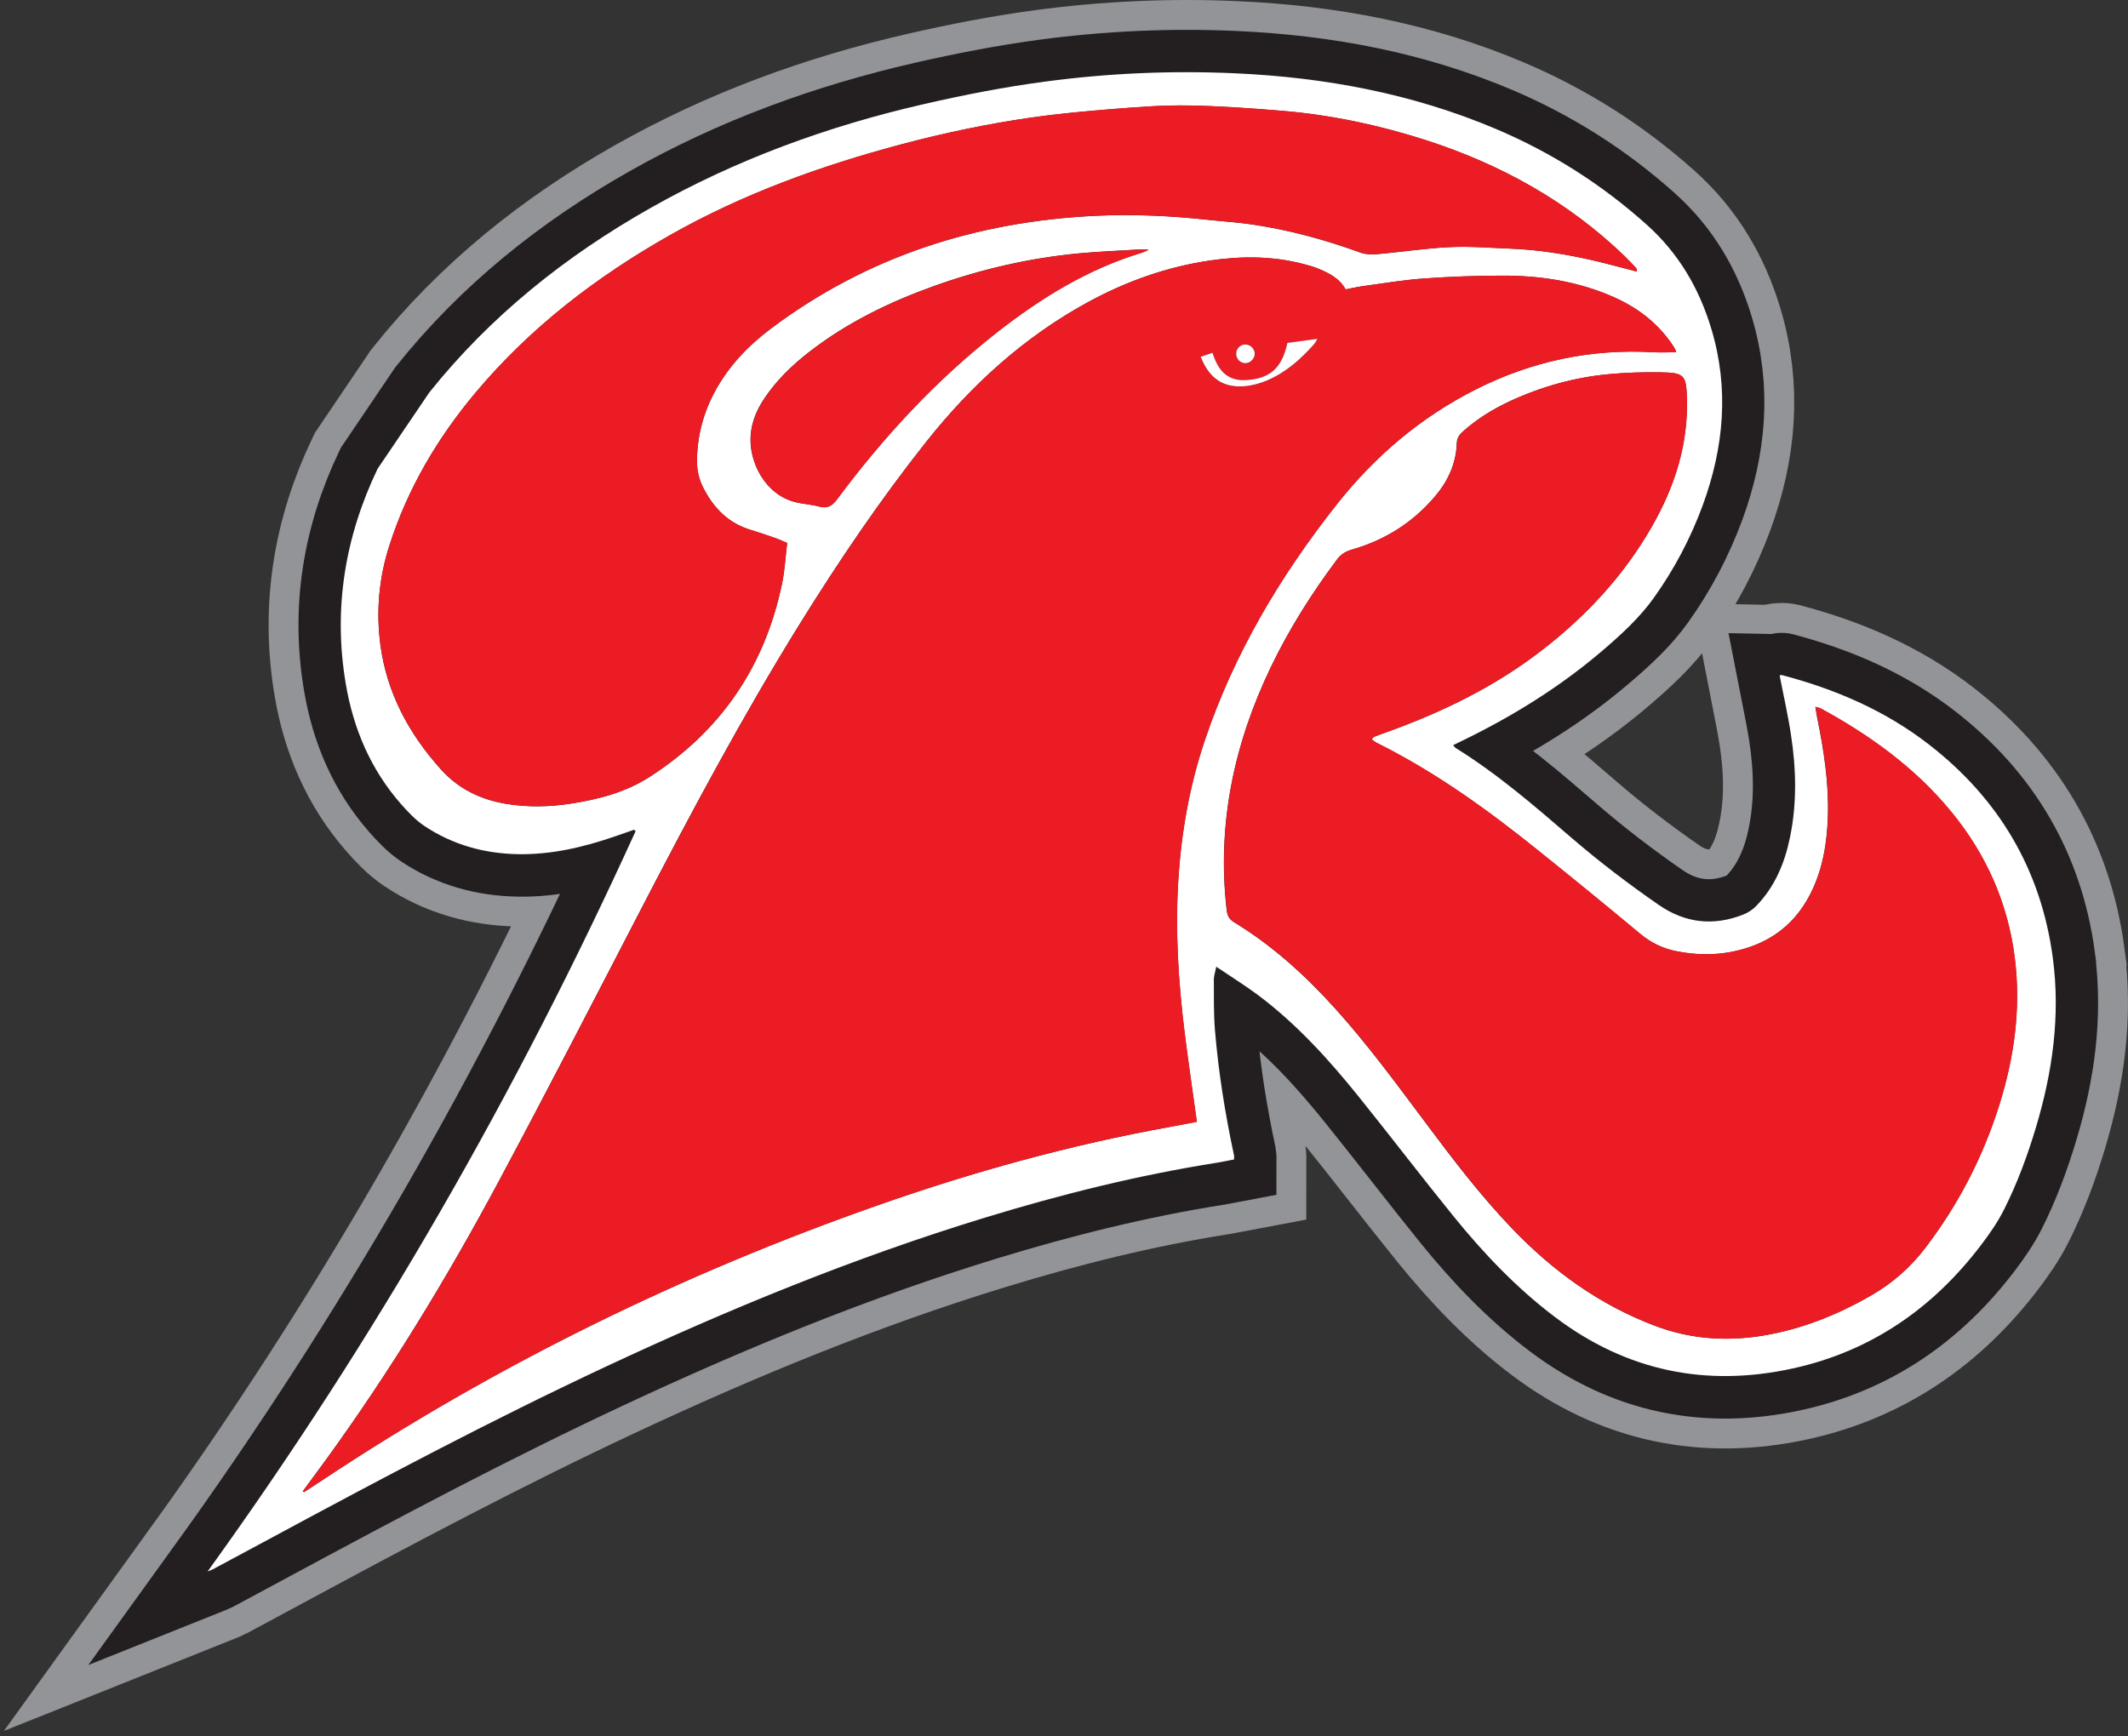 <?xml version="1.0" encoding="UTF-8"?><svg xmlns="http://www.w3.org/2000/svg" id="Layer_2" viewBox="0 0 236.88 193.31"><rect x="0" y="0" width="236.88" height="193.31" fill="#333333" stroke="none"/><defs><style> .cls-1 { fill: #929497; stroke: #929497; stroke-width: 16.06px; } .cls-1, .cls-2 { stroke-miterlimit: 10; } .cls-3 { fill: #fff; } .cls-2 { fill: #231f20; stroke: #231f20; stroke-width: 9.41px; } .cls-4 { fill: #ec1c24; } </style></defs><g id="Layer_1-2" data-name="Layer_1"><g><path class="cls-1" d="M228.53,106.65c-1.31-9.82-6.01-17.73-13.81-23.77-4.87-3.77-10.42-6.15-16.34-7.71-.09-.02-.2.03-.27.03.43,2.23.92,4.4,1.26,6.59.58,3.82.68,7.65-.12,11.47-.6,2.87-1.7,5.5-3.79,7.63-.39.39-.9.73-1.41.93-3.32,1.32-6.47.96-9.41-1.06-3.38-2.34-6.65-4.83-9.77-7.52-4.1-3.54-8.21-7.08-12.83-9.95-.11-.07-.17-.19-.29-.32.42-.21.76-.38,1.11-.54,5.59-2.72,10.82-5.97,15.55-10.02,2.08-1.78,4.1-3.63,5.69-5.86,2.26-3.17,4.07-6.61,5.42-10.26,2.37-6.45,2.97-13.01.97-19.67-1.35-4.5-3.64-8.42-7.19-11.6-5-4.48-10.57-8.02-16.74-10.65-9.3-3.95-19.06-5.77-29.11-6.22-7.08-.32-14.14,0-21.16.94-4.52.61-9,1.48-13.45,2.5-10.69,2.45-20.88,6.16-30.44,11.57-9.46,5.35-17.82,12.03-24.63,20.56l-5.74,8.49c-3.63,7.57-4.95,15.55-3.55,23.89.84,5.02,2.77,9.58,6.16,13.44.78.89,1.62,1.78,2.59,2.44,3.14,2.1,6.67,3.08,10.44,3.15,3.69.07,7.23-.75,10.7-1.94.74-.26,1.48-.53,2.23-.79.06.06.11.12.17.18-13.19,29-28.95,56.52-47.64,82.42.2-.08.4-.14.59-.24,2.1-1.12,4.19-2.25,6.28-3.38,12.33-6.65,24.7-13.22,37.4-19.16,13.7-6.41,27.67-12.15,42.15-16.58,8.52-2.61,17.14-4.76,25.94-6.15.63-.1,1.25-.24,1.89-.36,0-.21.02-.33,0-.43-.99-4.62-1.75-9.28-2.14-14-.15-1.88-.11-3.76-.12-5.65,0-.39.14-.78.27-1.39,1.67,1.13,3.2,2.08,4.64,3.16,4.31,3.22,7.9,7.18,11.25,11.36,3.52,4.37,6.93,8.83,10.45,13.19,3.39,4.19,7.09,8.09,11.42,11.35,7.95,5.98,16.8,7.8,26.46,5.67,8.7-1.92,15.57-6.7,20.92-13.74.95-1.25,1.86-2.56,2.56-3.96,1.47-2.92,2.6-5.98,3.54-9.11,1.85-6.18,2.75-12.46,1.89-18.9ZM138.58,38.35c.6-.03,1.12.47,1.1,1.06-.01.53-.5,1.02-1.04,1.02-.55,0-1.01-.44-1.02-1.01-.02-.57.4-1.04.96-1.07ZM146.33,38.28c-1.51,1.72-3.2,3.22-5.33,4.11-.8.33-1.68.57-2.54.63-2.33.17-3.88-.92-4.8-3.28.42-.14.84-.28,1.31-.45.38,1.12.84,2.13,1.88,2.7.74.4,1.53.4,2.35.3,2.33-.27,3.54-1.46,4.11-4.11,1.07-.14,2.17-.29,3.34-.45-.13.23-.21.4-.33.54Z"/><path class="cls-2" d="M228.53,106.65c-1.31-9.82-6.01-17.73-13.81-23.77-4.87-3.77-10.42-6.15-16.34-7.71-.09-.02-.2.03-.27.03.43,2.23.92,4.4,1.26,6.59.58,3.82.68,7.65-.12,11.47-.6,2.87-1.7,5.5-3.79,7.63-.39.39-.9.73-1.41.93-3.32,1.32-6.47.96-9.41-1.06-3.38-2.34-6.65-4.83-9.77-7.52-4.1-3.54-8.21-7.08-12.83-9.95-.11-.07-.17-.19-.29-.32.42-.21.76-.38,1.11-.54,5.59-2.72,10.82-5.97,15.55-10.02,2.08-1.78,4.1-3.63,5.69-5.86,2.26-3.17,4.07-6.61,5.42-10.26,2.37-6.45,2.97-13.01.97-19.67-1.35-4.5-3.64-8.42-7.19-11.6-5-4.48-10.57-8.02-16.74-10.65-9.3-3.95-19.06-5.77-29.11-6.22-7.08-.32-14.14,0-21.16.94-4.52.61-9,1.48-13.45,2.5-10.69,2.45-20.88,6.16-30.44,11.57-9.46,5.35-17.82,12.03-24.63,20.56l-5.74,8.49c-3.63,7.57-4.95,15.55-3.55,23.89.84,5.02,2.77,9.58,6.16,13.44.78.89,1.62,1.78,2.59,2.44,3.14,2.1,6.67,3.08,10.44,3.15,3.69.07,7.23-.75,10.7-1.94.74-.26,1.48-.53,2.23-.79.06.06.11.12.17.18-13.19,29-28.95,56.52-47.64,82.42.2-.08.4-.14.59-.24,2.1-1.12,4.19-2.25,6.28-3.38,12.33-6.65,24.7-13.22,37.4-19.16,13.7-6.41,27.67-12.15,42.15-16.58,8.52-2.61,17.14-4.76,25.94-6.15.63-.1,1.25-.24,1.89-.36,0-.21.02-.33,0-.43-.99-4.62-1.75-9.28-2.14-14-.15-1.88-.11-3.76-.12-5.65,0-.39.14-.78.27-1.39,1.67,1.13,3.2,2.08,4.64,3.16,4.31,3.22,7.9,7.18,11.25,11.36,3.52,4.37,6.93,8.83,10.45,13.19,3.39,4.19,7.09,8.09,11.42,11.35,7.95,5.98,16.8,7.8,26.46,5.67,8.7-1.92,15.57-6.7,20.92-13.74.95-1.25,1.86-2.56,2.56-3.96,1.47-2.92,2.6-5.98,3.54-9.11,1.85-6.18,2.75-12.46,1.89-18.9ZM138.58,38.35c.6-.03,1.12.47,1.1,1.06-.01.53-.5,1.02-1.04,1.02-.55,0-1.01-.44-1.02-1.01-.02-.57.4-1.04.96-1.07ZM146.33,38.28c-1.51,1.72-3.2,3.22-5.33,4.11-.8.33-1.68.57-2.54.63-2.33.17-3.88-.92-4.8-3.28.42-.14.84-.28,1.31-.45.38,1.12.84,2.13,1.88,2.7.74.4,1.53.4,2.35.3,2.33-.27,3.54-1.46,4.11-4.11,1.07-.14,2.17-.29,3.34-.45-.13.23-.21.4-.33.54Z"/><path class="cls-3" d="M47.78,43.71c6.81-8.52,15.17-15.2,24.63-20.55,9.56-5.41,19.76-9.12,30.44-11.57,4.45-1.02,8.93-1.9,13.45-2.5,7.02-.94,14.08-1.25,21.16-.93,10.04.45,19.81,2.27,29.11,6.22,6.17,2.62,11.74,6.16,16.74,10.64,3.55,3.18,5.84,7.1,7.19,11.6,2,6.66,1.4,13.22-.97,19.67-1.35,3.66-3.16,7.09-5.42,10.26-1.59,2.23-3.62,4.08-5.69,5.86-4.73,4.05-9.97,7.3-15.55,10.02-.34.17-.69.33-1.11.54.12.13.18.26.29.32,4.62,2.87,8.73,6.41,12.83,9.95,3.12,2.69,6.39,5.18,9.77,7.52,2.94,2.03,6.09,2.38,9.41,1.07.52-.2,1.03-.54,1.41-.93,2.08-2.13,3.19-4.77,3.78-7.64.79-3.81.7-7.65.11-11.47-.33-2.19-.83-4.36-1.26-6.59.07,0,.17-.06.26-.03,5.93,1.56,11.48,3.94,16.34,7.71,7.8,6.04,12.5,13.95,13.81,23.77.86,6.43-.03,12.72-1.88,18.89-.94,3.13-2.07,6.2-3.54,9.12-.7,1.4-1.61,2.71-2.56,3.96-5.35,7.04-12.22,11.82-20.92,13.74-9.66,2.13-18.51.31-26.46-5.67-4.33-3.26-8.03-7.16-11.42-11.35-3.53-4.36-6.94-8.82-10.45-13.19-3.35-4.17-6.94-8.13-11.25-11.36-1.44-1.07-2.97-2.02-4.64-3.15-.12.62-.27,1.01-.27,1.39.01,1.88-.03,3.77.12,5.64.39,4.71,1.14,9.38,2.13,14,.02.11,0,.22,0,.43-.64.12-1.26.26-1.89.36-8.8,1.39-17.43,3.54-25.94,6.15-14.48,4.43-28.45,10.17-42.15,16.58-12.69,5.94-25.07,12.51-37.4,19.16-2.09,1.13-4.19,2.26-6.29,3.38-.19.1-.39.16-.59.24,18.69-25.9,34.45-53.42,47.64-82.42-.05-.06-.11-.12-.16-.17-.74.26-1.48.53-2.23.78-3.47,1.19-7.01,2.01-10.7,1.95-3.77-.07-7.29-1.05-10.43-3.15-.97-.65-1.81-1.54-2.59-2.43-3.39-3.86-5.32-8.42-6.16-13.44-1.4-8.33-.08-16.31,3.55-23.89M133.22,124.91c-.48-3.48-.97-6.78-1.38-10.09-.69-5.62-1.04-11.24-.68-16.91.34-5.28,1.26-10.44,2.94-15.46,3.26-9.69,8.41-18.34,14.72-26.32,4.22-5.34,9.32-9.67,15.43-12.76,6.24-3.15,12.83-4.56,19.82-4.15.81.05,1.63,0,2.5,0-.07-.19-.08-.31-.14-.4-.16-.26-.33-.52-.51-.77-1.61-2.25-3.75-3.84-6.25-4.95-4-1.78-8.23-2.43-12.57-2.41-2.88.01-5.76.12-8.64.32-2.21.16-4.42.53-6.62.83-.68.09-1.34.25-2.06.38-.71-1.27-1.89-1.83-3.1-2.33-.53-.22-1.09-.37-1.65-.51-3.4-.88-6.85-.88-10.29-.38-4.83.7-9.37,2.32-13.65,4.65-7.13,3.89-13,9.25-18.02,15.58-5.11,6.45-9.72,13.26-14.06,20.26-6.36,10.26-12.04,20.9-17.59,31.61-5.25,10.13-10.47,20.27-15.85,30.33-5.8,10.85-12.19,21.35-19.44,31.31-.81,1.11-1.62,2.21-2.44,3.32.09.04.14.08.16.07.67-.44,1.35-.87,2.02-1.32,19.32-12.83,39.99-22.94,61.86-30.62,10.62-3.73,21.44-6.72,32.52-8.72.97-.18,1.94-.37,2.95-.56ZM202.07,78.69c.08.46.13.82.2,1.18.74,3.62,1.31,7.26,1.2,10.97-.09,2.94-.54,5.81-1.85,8.49-1.44,2.93-3.66,5-6.75,6.08-2.71.95-5.47,1.07-8.28.5-1.5-.3-2.8-.92-3.99-1.91-3.78-3.15-7.59-6.26-11.43-9.34-5.61-4.51-11.43-8.71-17.9-11.93-.2-.1-.37-.25-.58-.39.11-.13.16-.26.25-.29.53-.21,1.07-.41,1.61-.6,6.07-2.19,11.82-5,16.94-8.94,4.98-3.82,9.22-8.36,12.36-13.84,2.53-4.41,4.06-9.1,3.92-14.25-.07-2.67-.26-2.92-2.99-2.96-1.88-.03-3.76.03-5.63.2-3.85.35-7.54,1.38-11.05,3-1.89.87-3.65,1.96-5.22,3.35-.42.37-.7.74-.72,1.36-.08,2.24-.97,4.18-2.39,5.86-2.47,2.94-5.59,4.9-9.26,5.96-.72.21-1.23.51-1.67,1.09-2.81,3.76-5.32,7.72-7.36,11.96-4.12,8.56-6.03,17.53-4.94,27.05.07.63.26,1.05.82,1.39,4.2,2.56,7.82,5.82,11.11,9.45,3.65,4.02,6.85,8.39,10.1,12.73,3.08,4.13,6.19,8.23,9.77,11.96,4.53,4.72,9.7,8.46,15.87,10.8,3.89,1.47,7.85,1.76,11.89,1.12,4.37-.7,8.41-2.32,12.24-4.53,2.37-1.37,4.35-3.13,6-5.3,3.67-4.82,6.4-10.11,8.21-15.89,1.66-5.3,2.41-10.71,1.73-16.26-.75-6.15-3.16-11.59-7.09-16.38-4.02-4.89-9.04-8.51-14.55-11.51-.13-.07-.29-.08-.59-.17ZM182.22,30.23c-.05-.22-.04-.31-.08-.36-.42-.45-.84-.9-1.28-1.33-6.35-6.12-13.85-10.27-22.2-12.95-5.17-1.66-10.45-2.78-15.86-3.24-3.48-.29-6.97-.54-10.46-.6-2.72-.05-5.45.15-8.17.37-3.17.25-6.35.54-9.49.99-4.82.7-9.59,1.7-14.3,2.95-8.97,2.39-17.65,5.51-25.76,10.1-8.2,4.64-15.58,10.29-21.66,17.53-4.27,5.08-7.59,10.71-9.62,17.06-1.16,3.61-1.49,7.3-1,11.04.71,5.35,3.16,9.9,6.74,13.88,1.96,2.18,4.43,3.37,7.29,3.84,2.37.39,4.75.34,7.11-.02,3.13-.48,6.16-1.26,8.87-3.01,7.9-5.1,12.77-12.27,14.69-21.45.31-1.49.39-3.03.58-4.57-.48-.2-.82-.37-1.17-.49-.94-.33-1.88-.66-2.84-.95-2.53-.75-4.19-2.46-5.35-4.75-.47-.94-.69-1.93-.68-3,.03-2.75.71-5.32,2.02-7.72,1.53-2.82,3.7-5.08,6.25-6.99,10.7-8.02,22.84-11.89,36.1-12.53,4.19-.2,8.37,0,12.54.45,1.64.18,3.29.27,4.92.52,4.11.61,8.1,1.7,12.01,3.12.58.21,1.28.24,1.9.18,2.67-.24,5.33-.65,8.01-.78,2.22-.11,4.45.07,6.68.16,3.23.12,6.41.63,9.55,1.37,1.52.36,3.03.77,4.65,1.19ZM127.9,27.8c-.46-.02-.63-.05-.81-.04-2.3.14-4.6.23-6.89.44-5.6.52-11.04,1.78-16.33,3.68-4.94,1.78-9.61,4.06-13.78,7.29-1.95,1.51-3.71,3.22-5.08,5.3-.79,1.21-1.33,2.49-1.45,3.95-.24,3,1.61,6.69,5.03,7.5.85.2,1.75.25,2.59.48.93.25,1.44-.07,2-.82,5.16-6.93,10.99-13.24,17.81-18.59,4.9-3.84,10.14-7.06,16.15-8.87.17-.05.32-.14.74-.33Z"/><path class="cls-4" d="M133.22,124.91c-1.01.19-1.98.39-2.95.56-11.08,1.99-21.9,4.99-32.52,8.72-21.87,7.67-42.54,17.79-61.86,30.62-.67.44-1.34.88-2.02,1.32-.02.01-.07-.03-.16-.07.82-1.11,1.64-2.21,2.44-3.32,7.25-9.96,13.63-20.46,19.44-31.31,5.38-10.06,10.6-20.2,15.85-30.33,5.56-10.71,11.23-21.35,17.59-31.61,4.34-6.99,8.95-13.8,14.06-20.26,5.01-6.33,10.88-11.69,18.02-15.58,4.28-2.34,8.82-3.95,13.65-4.65,3.45-.5,6.89-.5,10.29.38.56.14,1.12.3,1.65.51,1.21.5,2.4,1.06,3.1,2.33.71-.13,1.38-.29,2.06-.38,2.2-.3,4.4-.67,6.62-.83,2.87-.21,5.76-.31,8.64-.32,4.34-.02,8.57.62,12.57,2.41,2.5,1.12,4.64,2.7,6.25,4.95.18.25.35.51.51.77.06.09.07.21.14.4-.86,0-1.68.04-2.5,0-6.98-.41-13.58,1-19.82,4.15-6.11,3.09-11.21,7.42-15.43,12.76-6.3,7.98-11.46,16.63-14.72,26.32-1.69,5.01-2.61,10.18-2.94,15.46-.36,5.67-.01,11.29.68,16.91.41,3.31.9,6.61,1.38,10.09ZM143.31,38.18c-.57,2.64-1.78,3.84-4.11,4.11-.82.09-1.61.1-2.35-.31-1.05-.57-1.5-1.57-1.88-2.69-.47.16-.89.3-1.31.45.92,2.36,2.47,3.45,4.8,3.28.86-.06,1.74-.3,2.54-.63,2.13-.89,3.82-2.39,5.32-4.11.12-.14.19-.32.33-.54-1.18.16-2.27.3-3.34.45ZM138.64,40.44c.53,0,1.02-.49,1.04-1.02.01-.59-.51-1.09-1.1-1.06-.56.03-.98.5-.96,1.07.02.57.47,1.02,1.03,1.01Z"/><path class="cls-4" d="M202.07,78.69c.31.09.46.1.59.17,5.51,3,10.54,6.62,14.55,11.51,3.93,4.78,6.33,10.23,7.09,16.38.68,5.55-.07,10.96-1.73,16.26-1.81,5.77-4.54,11.07-8.21,15.89-1.65,2.17-3.64,3.93-6,5.3-3.83,2.22-7.87,3.83-12.24,4.53-4.04.65-8,.35-11.89-1.12-6.17-2.33-11.34-6.07-15.87-10.8-3.57-3.73-6.68-7.83-9.77-11.96-3.24-4.34-6.45-8.71-10.1-12.73-3.3-3.63-6.91-6.89-11.11-9.45-.56-.34-.75-.75-.82-1.39-1.09-9.52.81-18.49,4.94-27.05,2.04-4.24,4.54-8.19,7.36-11.96.44-.58.95-.88,1.67-1.09,3.67-1.06,6.79-3.03,9.26-5.96,1.42-1.69,2.31-3.63,2.39-5.86.02-.62.31-.99.72-1.36,1.57-1.38,3.33-2.47,5.22-3.35,3.51-1.62,7.2-2.65,11.05-3,1.87-.17,3.76-.23,5.63-.2,2.73.04,2.92.29,2.99,2.96.14,5.15-1.39,9.84-3.92,14.25-3.14,5.48-7.38,10.02-12.36,13.84-5.13,3.94-10.88,6.75-16.94,8.94-.54.19-1.08.39-1.61.6-.09.04-.14.16-.25.29.21.14.38.29.58.39,6.47,3.22,12.29,7.42,17.9,11.93,3.84,3.08,7.65,6.19,11.43,9.34,1.19.99,2.49,1.61,3.99,1.91,2.81.56,5.57.45,8.28-.5,3.1-1.09,5.32-3.16,6.75-6.08,1.31-2.67,1.76-5.55,1.85-8.49.11-3.71-.46-7.35-1.2-10.97-.07-.35-.12-.71-.2-1.18Z"/><path class="cls-4" d="M182.22,30.23c-1.62-.42-3.13-.83-4.65-1.19-3.14-.74-6.32-1.25-9.55-1.37-2.23-.08-4.46-.27-6.68-.16-2.68.13-5.34.54-8.01.78-.63.06-1.32.03-1.9-.18-3.9-1.42-7.89-2.51-12.01-3.12-1.63-.24-3.28-.34-4.92-.52-4.17-.45-8.35-.65-12.54-.45-13.25.64-25.4,4.51-36.1,12.53-2.55,1.91-4.72,4.17-6.25,6.99-1.3,2.41-1.99,4.97-2.02,7.72-.01,1.07.2,2.06.68,3,1.15,2.29,2.81,4.01,5.35,4.75.96.28,1.9.62,2.84.95.35.12.69.29,1.17.49-.19,1.54-.26,3.08-.58,4.57-1.92,9.18-6.79,16.35-14.69,21.45-2.71,1.75-5.74,2.53-8.87,3.01-2.37.36-4.74.41-7.11.02-2.86-.47-5.33-1.66-7.29-3.84-3.58-3.98-6.03-8.53-6.74-13.88-.5-3.74-.16-7.43,1-11.04,2.03-6.35,5.36-11.97,9.62-17.06,6.08-7.25,13.46-12.89,21.66-17.53,8.11-4.59,16.79-7.71,25.76-10.1,4.71-1.25,9.48-2.25,14.3-2.95,3.15-.46,6.32-.74,9.49-.99,2.72-.22,5.45-.42,8.17-.37,3.49.06,6.98.31,10.46.6,5.41.46,10.69,1.58,15.86,3.24,8.35,2.69,15.85,6.83,22.2,12.95.44.43.86.88,1.28,1.33.04.05.03.14.08.36Z"/><path class="cls-4" d="M127.9,27.8c-.42.19-.57.28-.74.33-6.01,1.81-11.26,5.04-16.15,8.87-6.82,5.34-12.65,11.65-17.81,18.59-.56.75-1.08,1.07-2,.82-.85-.23-1.74-.27-2.59-.48-3.42-.81-5.28-4.5-5.03-7.5.12-1.46.66-2.75,1.45-3.95,1.37-2.08,3.13-3.79,5.08-5.3,4.17-3.23,8.84-5.52,13.78-7.29,5.29-1.9,10.73-3.16,16.33-3.68,2.29-.21,4.59-.3,6.89-.44.17-.01.35.01.81.04Z"/><path class="cls-3" d="M143.31,38.18c1.08-.14,2.17-.29,3.34-.45-.13.22-.21.4-.33.54-1.5,1.72-3.2,3.22-5.32,4.11-.8.33-1.68.57-2.54.63-2.33.17-3.88-.92-4.8-3.28.42-.14.83-.28,1.31-.45.38,1.12.83,2.13,1.88,2.69.74.4,1.53.4,2.35.31,2.33-.27,3.54-1.46,4.11-4.11Z"/><path class="cls-3" d="M138.64,40.44c-.55,0-1.01-.44-1.03-1.01-.02-.57.4-1.04.96-1.07.6-.03,1.12.47,1.1,1.06-.01.53-.51,1.02-1.04,1.02Z"/></g></g></svg>